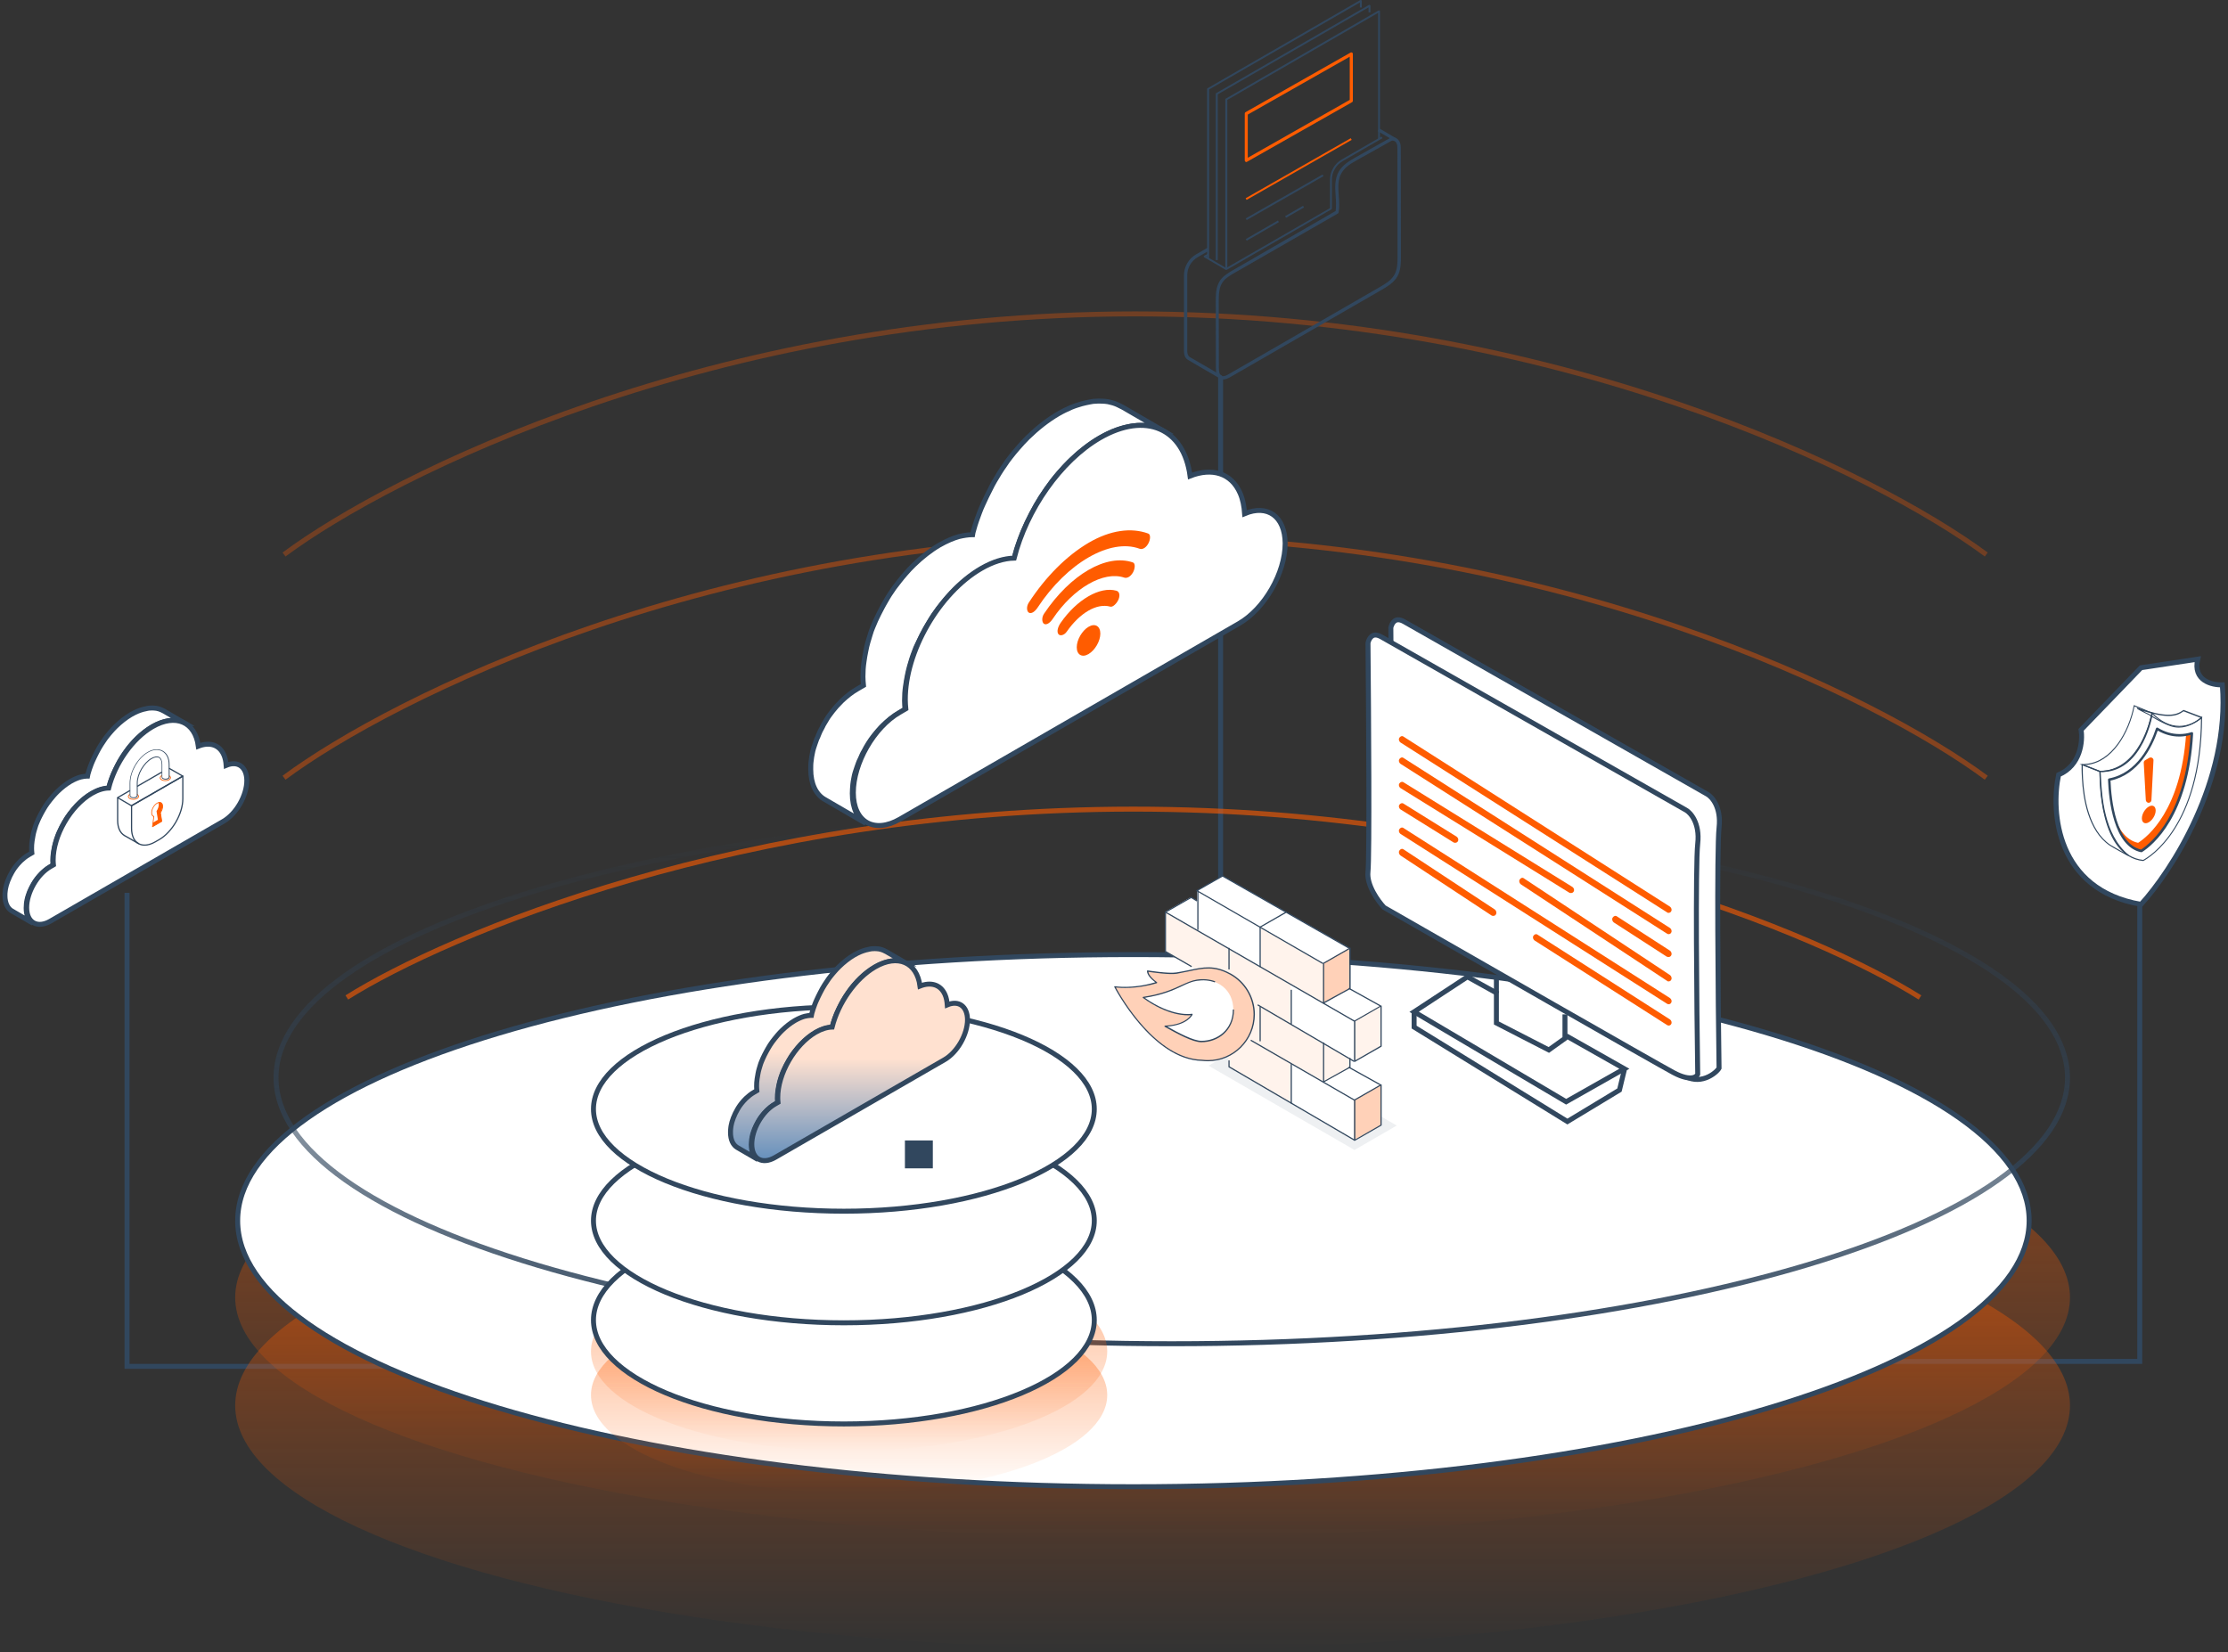 <svg width="449" height="333" viewBox="0 0 449 333" fill="none" xmlns="http://www.w3.org/2000/svg">
<rect x="0" y="0" width="449" height="333" fill="#333333" stroke="none"/>
<path d="M375.329 274.404H431.215V179.959" stroke="#31475E"/>
<path d="M190.098 246.74H245.983V75.92" stroke="#31475E"/>
<path d="M81.49 275.404H25.605V179.959" stroke="#31475E"/>
<path d="M69.892 201.048C90.005 188.395 149.868 163.088 228.41 163.088C306.952 163.088 366.814 188.395 386.928 201.048" stroke="#FF5C00" stroke-opacity="0.6"/>
<path d="M57.237 156.76C79.001 140.592 143.775 108.256 228.76 108.256C313.746 108.256 378.52 140.592 400.284 156.76" stroke="#FF5C00" stroke-opacity="0.4"/>
<path d="M57.237 111.771C79.001 95.603 143.775 63.267 228.76 63.267C313.746 63.267 378.52 95.603 400.284 111.771" stroke="#FF5C00" stroke-opacity="0.3"/>
<path d="M33.084 143.355C33.058 143.355 33.058 143.328 33.031 143.328C32.871 143.248 32.711 143.168 32.551 143.088C32.391 143.008 32.23 142.954 32.07 142.901C31.91 142.847 31.723 142.821 31.536 142.767C31.349 142.741 31.163 142.714 30.976 142.714C30.762 142.714 30.575 142.687 30.362 142.714C30.122 142.714 29.908 142.741 29.668 142.794C29.401 142.847 29.134 142.901 28.84 142.981C28.493 143.088 28.12 143.194 27.746 143.355C27.319 143.541 26.865 143.755 26.411 144.022C25.317 144.663 24.276 145.49 23.288 146.451C22.941 146.798 22.594 147.172 22.274 147.545C22.007 147.839 21.767 148.159 21.527 148.453C21.313 148.72 21.099 149.013 20.913 149.307C20.726 149.574 20.539 149.841 20.379 150.108C20.219 150.375 20.058 150.642 19.898 150.909C19.738 151.176 19.605 151.442 19.471 151.709C19.338 151.976 19.204 152.243 19.071 152.51C18.937 152.777 18.831 153.044 18.697 153.311C18.564 153.578 18.457 153.872 18.35 154.138C18.243 154.432 18.137 154.726 18.03 155.019C17.923 155.34 17.816 155.66 17.736 155.98C17.683 156.14 17.656 156.274 17.63 156.434C17.603 156.434 17.576 156.434 17.523 156.434C17.336 156.434 17.149 156.461 16.936 156.487C16.722 156.514 16.482 156.567 16.241 156.621C15.948 156.701 15.654 156.808 15.334 156.941C14.96 157.101 14.586 157.288 14.213 157.502C13.305 158.036 12.424 158.73 11.597 159.53C11.303 159.824 11.01 160.118 10.743 160.438C10.529 160.678 10.316 160.945 10.102 161.212C9.915 161.452 9.755 161.666 9.568 161.906C9.408 162.12 9.275 162.36 9.115 162.573C8.981 162.787 8.848 163 8.714 163.241C8.581 163.454 8.474 163.668 8.34 163.908C8.234 164.121 8.1 164.362 7.993 164.575C7.887 164.789 7.78 165.029 7.673 165.243C7.566 165.483 7.486 165.696 7.38 165.937C7.273 166.177 7.193 166.417 7.113 166.684C7.033 166.951 6.952 167.218 6.872 167.485C6.792 167.778 6.712 168.072 6.659 168.392C6.579 168.766 6.525 169.113 6.472 169.487C6.392 169.994 6.365 170.528 6.365 171.008C6.365 171.328 6.392 171.622 6.419 171.916L5.778 172.289C5.217 172.61 4.684 173.037 4.176 173.517C3.99 173.704 3.829 173.891 3.643 174.078C3.509 174.238 3.376 174.398 3.242 174.558C3.135 174.692 3.029 174.852 2.922 174.985C2.815 175.119 2.735 175.252 2.655 175.386C2.575 175.519 2.495 175.653 2.415 175.786C2.335 175.92 2.255 176.053 2.201 176.186C2.121 176.32 2.068 176.453 1.988 176.587C1.934 176.72 1.854 176.854 1.801 177.014C1.747 177.147 1.694 177.308 1.614 177.441C1.561 177.601 1.507 177.735 1.454 177.895C1.4 178.055 1.347 178.215 1.294 178.375C1.24 178.562 1.187 178.749 1.16 178.936C1.107 179.149 1.08 179.39 1.053 179.603C1 179.923 1 180.244 1 180.537C1 182.032 1.534 183.1 2.388 183.607L6.659 186.089C5.805 185.582 5.271 184.541 5.271 183.02C5.271 182.726 5.298 182.406 5.324 182.086C5.351 181.872 5.378 181.658 5.431 181.418C5.458 181.231 5.511 181.045 5.564 180.858C5.618 180.698 5.671 180.537 5.725 180.377C5.778 180.217 5.831 180.084 5.885 179.923C5.938 179.79 5.992 179.63 6.072 179.496C6.125 179.363 6.205 179.229 6.258 179.069C6.312 178.936 6.392 178.802 6.472 178.669C6.552 178.535 6.605 178.402 6.686 178.269C6.766 178.135 6.846 178.002 6.926 177.868C7.006 177.735 7.113 177.601 7.193 177.468C7.299 177.334 7.406 177.174 7.513 177.041C7.646 176.88 7.78 176.72 7.913 176.56C8.074 176.373 8.26 176.186 8.447 176C8.954 175.519 9.488 175.092 10.049 174.772L10.689 174.398C10.663 174.104 10.636 173.811 10.636 173.491C10.636 172.983 10.663 172.476 10.743 171.969C10.796 171.622 10.85 171.248 10.93 170.875C10.983 170.581 11.063 170.287 11.143 169.967C11.223 169.7 11.303 169.433 11.383 169.166C11.463 168.926 11.544 168.686 11.65 168.419C11.73 168.179 11.837 167.938 11.944 167.725C12.051 167.485 12.158 167.271 12.264 167.058C12.371 166.844 12.478 166.604 12.611 166.39C12.718 166.177 12.851 165.937 12.985 165.723C13.118 165.509 13.252 165.269 13.385 165.056C13.519 164.815 13.679 164.602 13.839 164.388C13.999 164.148 14.186 163.908 14.373 163.694C14.586 163.427 14.8 163.161 15.014 162.92C15.28 162.6 15.574 162.306 15.868 162.013C16.695 161.212 17.576 160.518 18.484 159.984C18.857 159.771 19.231 159.584 19.605 159.424C19.925 159.29 20.219 159.183 20.512 159.103C20.753 159.05 20.966 158.996 21.206 158.97C21.393 158.943 21.607 158.916 21.794 158.916C21.82 158.916 21.847 158.916 21.9 158.916C21.927 158.756 21.98 158.623 22.007 158.463C22.087 158.142 22.194 157.822 22.301 157.502C22.407 157.208 22.514 156.914 22.621 156.621C22.728 156.354 22.834 156.06 22.968 155.793C23.075 155.526 23.208 155.26 23.342 154.993C23.475 154.726 23.609 154.459 23.742 154.192C23.875 153.925 24.036 153.658 24.169 153.391C24.329 153.124 24.489 152.857 24.65 152.59C24.837 152.323 24.997 152.056 25.183 151.789C25.397 151.496 25.584 151.229 25.797 150.935C26.038 150.615 26.278 150.321 26.545 150.028C26.865 149.654 27.212 149.28 27.559 148.933C28.547 147.972 29.588 147.145 30.682 146.504C31.136 146.237 31.563 146.024 32.017 145.837C32.391 145.677 32.737 145.57 33.111 145.463C33.405 145.383 33.672 145.33 33.939 145.277C34.179 145.25 34.419 145.223 34.633 145.196C34.846 145.196 35.06 145.196 35.247 145.196C35.433 145.196 35.62 145.223 35.807 145.25C35.994 145.276 36.154 145.33 36.341 145.383C36.501 145.437 36.661 145.49 36.821 145.57C36.982 145.65 37.142 145.704 37.302 145.81C37.329 145.81 37.329 145.837 37.355 145.837L33.084 143.355Z" fill="white" stroke="#31475E" stroke-miterlimit="10"/>
<path d="M30.708 146.477C35.433 143.754 39.33 145.516 39.971 150.401C42.213 149.52 44.215 150.081 45.122 152.189C45.389 152.803 45.523 153.524 45.576 154.271C47.925 153.284 49.713 154.538 49.74 157.314C49.74 160.357 47.631 164.041 44.989 165.562L10.155 185.662C7.512 187.183 5.377 185.955 5.377 182.939C5.377 179.923 7.486 176.213 10.128 174.691L10.769 174.317C10.742 174.024 10.716 173.73 10.716 173.41C10.689 168.445 14.185 162.413 18.51 159.903C19.711 159.209 20.859 158.862 21.9 158.836C23.154 153.898 26.624 148.853 30.708 146.477Z" fill="white" stroke="#31475E" stroke-miterlimit="10"/>
<path d="M31.911 161.773C31.961 161.892 31.991 162.041 31.991 162.21C31.991 162.626 31.812 163.102 31.544 163.488L31.822 165.233L30.831 165.808L30.722 166.631L32.605 165.541L32.338 163.845C32.338 163.845 32.823 162.775 32.774 162.408C32.655 161.456 31.911 161.773 31.911 161.773Z" fill="#FF5C00"/>
<path d="M27.917 170.182C27.917 170.182 25.905 169.032 25.042 168.536C24.101 168.001 23.585 166.871 23.585 165.354V160.754H23.833V165.354C23.833 166.771 24.309 167.822 25.171 168.318C26.034 168.814 28.046 169.964 28.046 169.964L27.917 170.182Z" fill="#31475E"/>
<path d="M29.136 170.467C28.66 170.467 28.224 170.358 27.837 170.13C26.905 169.595 26.39 168.464 26.39 166.958V162.397C26.39 162.358 26.41 162.308 26.449 162.288L36.779 156.33C36.819 156.31 36.868 156.31 36.908 156.33C36.947 156.35 36.967 156.39 36.967 156.439V161C36.967 164.063 34.806 167.8 32.139 169.337L31.337 169.793C30.563 170.239 29.82 170.467 29.136 170.467ZM26.637 162.477V166.967C26.637 168.375 27.103 169.426 27.966 169.922C28.828 170.417 29.978 170.298 31.218 169.585L32.02 169.129C34.608 167.632 36.719 163.993 36.719 161.009V156.667L26.637 162.477Z" fill="#31475E"/>
<path d="M32.562 155.518L27.581 158.39L27.705 158.604L32.686 155.732L32.562 155.518Z" fill="#31475E"/>
<path d="M26.49 162.527C26.47 162.527 26.45 162.517 26.43 162.507L23.644 160.881C23.605 160.862 23.585 160.822 23.585 160.772C23.585 160.733 23.605 160.683 23.644 160.663L26.133 159.226L26.252 159.444L23.942 160.772L26.49 162.259L36.591 156.44L34.024 154.973L34.143 154.755L36.899 156.331C36.938 156.351 36.958 156.391 36.958 156.44C36.958 156.48 36.938 156.529 36.899 156.549L26.549 162.517C26.539 162.517 26.519 162.527 26.49 162.527Z" fill="#31475E"/>
<path d="M30.723 166.701C30.713 166.701 30.694 166.701 30.684 166.691C30.664 166.672 30.644 166.652 30.654 166.622L30.922 164.62C30.644 164.51 30.485 164.213 30.485 163.807C30.485 163.083 31.001 162.191 31.635 161.824C31.953 161.636 32.26 161.606 32.498 161.745C32.726 161.883 32.855 162.151 32.855 162.528C32.855 162.944 32.696 163.41 32.409 163.826L32.686 165.541C32.686 165.571 32.676 165.601 32.647 165.621L30.763 166.711C30.753 166.691 30.743 166.701 30.723 166.701ZM32.161 161.804C32.022 161.804 31.863 161.854 31.705 161.943C31.11 162.28 30.634 163.113 30.634 163.797C30.634 164.164 30.773 164.421 31.031 164.491C31.07 164.501 31.09 164.54 31.08 164.57L30.822 166.483L32.528 165.502L32.26 163.807C32.26 163.787 32.26 163.767 32.27 163.757C32.537 163.37 32.706 162.905 32.706 162.518C32.706 162.201 32.607 161.973 32.419 161.864C32.339 161.824 32.26 161.804 32.161 161.804Z" fill="#FF5C00"/>
<path d="M33.301 157.424C33.023 157.424 32.746 157.364 32.538 157.245C32.33 157.126 32.201 156.948 32.211 156.76C32.211 156.561 32.349 156.373 32.597 156.244L32.666 156.373C32.468 156.482 32.359 156.621 32.359 156.76C32.359 156.889 32.448 157.017 32.617 157.117C32.994 157.335 33.618 157.335 33.995 157.117C34.183 157.007 34.282 156.879 34.282 156.75C34.282 156.631 34.203 156.522 34.044 156.432L34.124 156.304C34.332 156.423 34.441 156.581 34.441 156.75C34.441 156.938 34.312 157.107 34.074 157.245C33.856 157.364 33.579 157.424 33.301 157.424Z" fill="#FF5C00"/>
<path d="M26.887 161.192C26.609 161.192 26.331 161.132 26.123 161.014C25.905 160.885 25.786 160.716 25.786 160.528C25.786 160.339 25.905 160.171 26.123 160.042L26.203 160.171C26.034 160.27 25.935 160.399 25.935 160.528C25.935 160.657 26.024 160.786 26.203 160.885C26.579 161.103 27.204 161.103 27.581 160.885C27.749 160.786 27.848 160.657 27.848 160.528C27.848 160.399 27.759 160.27 27.581 160.171L27.66 160.042C27.878 160.171 27.997 160.339 27.997 160.528C27.997 160.716 27.878 160.885 27.66 161.014C27.442 161.123 27.164 161.192 26.887 161.192Z" fill="#FF5C00"/>
<path d="M26.926 160.874C26.817 160.874 26.708 160.865 26.609 160.835C26.232 160.726 26.113 160.508 26.133 160.349H26.143C26.133 160.28 26.133 160.171 26.133 159.962V157.831C26.133 155.501 27.719 152.755 29.751 151.576C30.872 150.931 31.962 150.852 32.834 151.348C33.697 151.843 34.173 152.825 34.173 154.114L34.183 156.641C34.173 156.84 34.004 157.008 33.717 157.088C33.499 157.147 33.261 157.147 33.043 157.088C32.755 157.008 32.577 156.84 32.577 156.641H32.587C32.577 156.582 32.577 156.463 32.577 156.245V154.114C32.577 153.439 32.378 152.934 32.041 152.745C31.694 152.547 31.159 152.626 30.564 152.973C29.038 153.856 27.749 156.076 27.749 157.831V160.359C27.769 160.518 27.65 160.736 27.273 160.845C27.134 160.855 27.025 160.874 26.926 160.874ZM26.272 160.339V160.349C26.262 160.488 26.401 160.617 26.648 160.676C26.827 160.726 27.025 160.726 27.204 160.676C27.442 160.607 27.59 160.478 27.57 160.349V157.811C27.57 156.017 28.899 153.727 30.465 152.825C31.11 152.458 31.704 152.369 32.091 152.597C32.478 152.825 32.706 153.37 32.706 154.094C32.706 154.936 32.706 156.542 32.706 156.612C32.706 156.741 32.844 156.86 33.062 156.919C33.251 156.978 33.459 156.978 33.647 156.919C33.865 156.86 34.004 156.741 34.004 156.612L33.994 154.094C33.994 152.864 33.548 151.933 32.735 151.457C31.913 150.981 30.872 151.06 29.801 151.685C27.818 152.835 26.262 155.521 26.262 157.811H26.183H26.262C26.272 158.664 26.272 160.27 26.272 160.339Z" fill="#31475E"/>
<path d="M419.392 147.104L431.47 134.587L442.901 132.86C441.865 137.177 445.776 138.112 447.861 138.04C449.414 157.377 437.581 175.591 431.47 182.281C414.388 179.346 413.281 163.65 414.863 156.168C419.349 154.269 419.752 149.334 419.392 147.104Z" fill="white" stroke="#31475E"/>
<path d="M439.096 146.659C438.527 146.659 437.927 146.564 437.326 146.343C435.431 145.679 433.061 144.131 433.03 144.1C432.967 144.068 432.714 143.942 432.43 143.815C431.324 143.247 430.882 143.026 430.724 142.899C430.629 142.836 430.629 142.804 430.66 142.741L430.692 142.646L430.787 142.678C436.442 144.605 438.432 144.289 439.98 143.12L440.043 143.089L443.866 144.542L443.708 144.7C442.76 145.521 441.086 146.659 439.096 146.659ZM433.125 143.942C433.156 143.942 435.494 145.49 437.39 146.153C439.949 147.069 442.255 145.648 443.424 144.668L440.043 143.373C438.559 144.479 436.663 144.795 431.861 143.31C432.082 143.436 432.335 143.563 432.524 143.657C432.84 143.784 433.03 143.879 433.125 143.942Z" fill="#31475E"/>
<path d="M428.886 172.502C428.759 172.502 428.443 172.313 427.085 171.555C426.232 171.081 425.316 170.544 425.189 170.449C420.735 167.479 419.755 160.687 419.566 156.896C419.534 156.201 419.471 155.316 419.503 154.21V153.989L419.661 154.021L423.325 155.443V155.6C423.578 160.592 423.989 168.111 428.949 172.313L429.012 172.376L428.949 172.471C428.949 172.471 428.917 172.502 428.886 172.502ZM419.724 154.274C419.724 155.348 419.755 156.201 419.787 156.896C419.977 160.655 420.956 167.384 425.316 170.291C425.505 170.417 427.18 171.365 428.159 171.934C423.705 167.606 423.325 160.434 423.073 155.632V155.6L419.724 154.274Z" fill="#31475E"/>
<path d="M423.207 155.6L419.068 154.021H419.637C419.89 154.021 420.143 153.989 420.427 153.957C425.513 153.547 428.957 147.607 429.999 142.237L430.031 142.11L433.854 143.69V143.785C433.79 144.259 431.895 155.095 424.092 155.6C423.997 155.6 423.902 155.6 423.807 155.632C423.554 155.569 423.396 155.6 423.207 155.6ZM420.143 154.179L423.239 155.379C423.396 155.379 423.554 155.348 423.712 155.348C423.807 155.348 423.902 155.348 423.997 155.316C431.389 154.874 433.348 144.859 433.569 143.785L430.157 142.395C429.083 147.829 425.576 153.768 420.427 154.179C420.332 154.179 420.237 154.179 420.143 154.179Z" fill="#31475E"/>
<path d="M431.933 173.545H431.902C423.056 172.66 423.087 157.243 423.119 155.506V155.411H423.214C431.143 155.253 433.355 144.922 433.576 143.722L433.608 143.532L433.766 143.69C435.503 145.428 437.304 146.312 439.199 146.312H439.231C441.758 146.281 443.401 144.764 443.591 144.606L443.78 144.417V144.67C443.622 166.721 433.165 172.881 431.933 173.545ZM423.34 155.6C423.309 157.749 423.435 172.408 431.902 173.324C433.197 172.629 443.37 166.468 443.559 144.891C443.022 145.333 441.443 146.47 439.231 146.502H439.199C437.304 146.502 435.472 145.649 433.766 143.975C433.386 145.775 431.017 155.348 423.34 155.6Z" fill="#31475E"/>
<path d="M430.883 169.879C432.873 168.615 439.476 163.276 440.55 148.08C440.961 148.017 441.34 147.922 441.687 147.796C440.771 164.382 433.631 170.163 431.483 171.522C428.513 170.89 426.902 167.794 426.018 164.508C426.965 167.13 428.45 169.373 430.883 169.879Z" fill="#FF5C00"/>
<path d="M431.547 171.775C431.515 171.775 431.515 171.775 431.483 171.775C425.923 170.606 424.975 161.16 424.817 157.148C424.817 157.022 424.912 156.927 425.039 156.895C430.694 155.821 433.411 150.135 434.485 146.817C434.516 146.754 434.579 146.691 434.643 146.659C434.706 146.628 434.801 146.628 434.864 146.691C436.254 147.544 437.707 147.955 439.192 147.955H439.255C440.076 147.955 440.866 147.828 441.656 147.576C441.751 147.544 441.814 147.576 441.877 147.607C441.94 147.67 441.972 147.734 441.972 147.828C441.056 164.509 433.853 170.354 431.673 171.744C431.641 171.744 431.578 171.775 431.547 171.775ZM425.323 157.338C425.481 161.318 426.429 170.069 431.483 171.238C433.695 169.785 440.456 164.067 441.435 148.144C440.708 148.334 439.982 148.46 439.223 148.46H439.16C437.675 148.46 436.222 148.049 434.832 147.26C433.663 150.672 430.915 156.137 425.323 157.338Z" fill="#31475E"/>
<path d="M433.286 161.728C433.444 161.633 433.57 161.475 433.57 161.254L433.981 153.261C434.013 152.819 433.539 152.534 433.128 152.755L432.307 153.229C432.117 153.324 432.022 153.545 432.022 153.735L432.433 161.222C432.465 161.696 432.939 161.949 433.286 161.728Z" fill="#FF5C00"/>
<path d="M434.424 163.371C434.424 164.256 433.792 165.298 433.034 165.741C432.275 166.183 431.644 165.835 431.644 164.951C431.644 164.066 432.275 163.024 433.034 162.581C433.792 162.139 434.424 162.487 434.424 163.371Z" fill="#FF5C00"/>
<path d="M245.915 76.33C244.827 75.697 239.412 72.56 239.362 72.509C238.982 72.281 238.754 71.876 238.653 71.37C238.628 71.193 238.603 71.016 238.603 70.814V55.481C238.603 53.76 239.539 52.141 241.032 51.281L243.309 49.965L243.638 50.522L241.36 51.837C240.07 52.596 239.26 53.988 239.26 55.481V70.814C239.26 70.966 239.286 71.117 239.311 71.244C239.387 71.573 239.539 71.826 239.741 71.952C239.842 72.003 244.068 74.457 246.294 75.748L245.915 76.33Z" fill="#31475E"/>
<path d="M277.967 25.885L277.647 26.431L281.119 28.463L281.439 27.918L277.967 25.885Z" fill="#31475E"/>
<path d="M243.639 52.091H243.26V17.933C243.26 17.857 243.285 17.806 243.361 17.781L274.128 0.019C274.179 -0.006 274.255 -0.006 274.331 0.019C274.381 0.044 274.432 0.12 274.432 0.171V1.512H274.052V0.5L243.665 18.034V52.091H243.639Z" fill="#31475E"/>
<path d="M245.383 52.419H245.004V18.919C245.004 18.843 245.029 18.793 245.105 18.767L275.872 1.005C275.923 0.98 275.999 0.98 276.075 1.005C276.125 1.031 276.176 1.107 276.176 1.157V2.498H275.797V1.486L245.409 19.02V52.419H245.383Z" fill="#31475E"/>
<path d="M247.309 54.241H246.93V20.032C246.93 19.957 246.955 19.906 247.031 19.881L277.798 2.119C277.849 2.093 277.925 2.093 278.001 2.119C278.051 2.144 278.102 2.22 278.102 2.27V28.053H277.722V2.599L247.335 20.134V54.241H247.309Z" fill="#31475E"/>
<path d="M251.155 32.659C251.105 32.659 251.054 32.634 251.003 32.608C250.902 32.558 250.852 32.457 250.852 32.33V22.892C250.852 22.766 250.902 22.665 251.003 22.614L272.181 10.596C272.282 10.545 272.409 10.545 272.485 10.596C272.586 10.646 272.637 10.747 272.637 10.874V20.312C272.637 20.438 272.586 20.539 272.485 20.59L251.307 32.608C251.256 32.659 251.206 32.659 251.155 32.659ZM251.459 23.095V31.799L272.004 20.134V11.431L251.459 23.095Z" fill="#FF5C00"/>
<path d="M257.539 44.444L251.053 48.19L251.243 48.518L257.728 44.773L257.539 44.444Z" fill="#31475E"/>
<path d="M266.534 35.175L251.045 44.023L251.233 44.352L266.722 35.504L266.534 35.175Z" fill="#31475E"/>
<path d="M272.21 27.86L251.031 39.958L251.219 40.288L272.398 28.189L272.21 27.86Z" fill="#FF5C00"/>
<path d="M262.6 41.48L258.984 43.567L259.174 43.896L262.79 41.808L262.6 41.48Z" fill="#31475E"/>
<path d="M246.547 76.482C246.37 76.482 246.168 76.456 245.991 76.355C245.13 75.975 245.029 74.913 245.029 74.154L245.004 60.845C245.004 59.504 245.004 57.834 245.889 56.518C246.547 55.582 247.559 55 248.445 54.469L269.167 42.526C269.294 41.565 269.243 40.527 269.167 39.515C269.041 37.82 268.94 36.049 269.825 34.531C270.635 33.164 272.102 32.329 273.317 31.646L279.845 27.977C280.199 27.775 280.503 27.648 280.983 27.724C281.414 27.8 281.793 28.104 282.021 28.509C282.299 29.015 282.299 29.622 282.299 30.103L282.325 51.685C282.325 52.925 282.325 54.443 281.616 55.709C280.882 56.999 279.491 57.809 278.403 58.441L247.99 75.975C247.484 76.254 247.003 76.482 246.547 76.482ZM280.68 28.332C280.503 28.332 280.376 28.382 280.149 28.534L279.921 28.661L273.595 32.203C272.406 32.861 271.065 33.62 270.357 34.86C269.572 36.201 269.673 37.795 269.8 39.49C269.876 40.578 269.952 41.717 269.775 42.804C269.749 42.906 269.699 42.982 269.623 43.032L248.749 55.025C247.914 55.506 246.952 56.063 246.396 56.872C245.662 57.935 245.611 59.301 245.611 60.845L245.636 74.154C245.636 75.09 245.814 75.596 246.218 75.773C246.598 75.95 247.104 75.697 247.61 75.419L278.023 57.885C279.111 57.252 280.351 56.544 281.009 55.38C281.641 54.266 281.641 52.9 281.641 51.685L281.616 30.103C281.616 29.673 281.616 29.192 281.414 28.812C281.287 28.585 281.059 28.382 280.832 28.357C280.781 28.357 280.73 28.332 280.68 28.332Z" fill="#31475E"/>
<path d="M247.106 54.419C247.081 54.419 247.03 54.419 247.005 54.393L242.678 51.863C242.628 51.838 242.577 51.762 242.577 51.686C242.577 51.61 242.628 51.559 242.678 51.534L243.362 51.18L243.539 51.509L243.159 51.711L247.106 54.014L268.031 41.945V36.226C268.031 34.556 268.942 32.988 270.384 32.153L278.405 27.523L278.607 27.851L270.587 32.482C269.246 33.241 268.411 34.683 268.411 36.226V42.046C268.411 42.122 268.385 42.172 268.309 42.198L247.207 54.393C247.182 54.419 247.132 54.419 247.106 54.419Z" fill="#31475E"/>
<path d="M226.321 82.121C226.269 82.121 226.269 82.068 226.216 82.068C225.902 81.911 225.588 81.754 225.274 81.597C224.96 81.44 224.645 81.335 224.331 81.231C224.017 81.126 223.651 81.073 223.284 80.969C222.918 80.916 222.551 80.864 222.185 80.864C221.766 80.864 221.399 80.812 220.98 80.864C220.509 80.864 220.09 80.916 219.619 81.021C219.095 81.126 218.572 81.231 217.996 81.388C217.315 81.597 216.582 81.807 215.849 82.121C215.011 82.487 214.121 82.906 213.231 83.43C211.084 84.686 209.042 86.309 207.105 88.194C206.424 88.875 205.744 89.608 205.115 90.341C204.592 90.917 204.12 91.545 203.649 92.121C203.23 92.645 202.812 93.221 202.445 93.797C202.078 94.32 201.712 94.844 201.398 95.368C201.084 95.891 200.769 96.415 200.455 96.939C200.141 97.462 199.879 97.986 199.618 98.509C199.356 99.033 199.094 99.556 198.832 100.08C198.57 100.604 198.361 101.127 198.099 101.651C197.837 102.174 197.628 102.75 197.418 103.274C197.209 103.85 197 104.426 196.79 105.002C196.581 105.63 196.371 106.258 196.214 106.887C196.11 107.201 196.057 107.463 196.005 107.777C195.952 107.777 195.9 107.777 195.795 107.777C195.429 107.777 195.062 107.829 194.643 107.882C194.225 107.934 193.753 108.039 193.282 108.143C192.706 108.301 192.13 108.51 191.502 108.772C190.769 109.086 190.036 109.452 189.303 109.871C187.523 110.919 185.795 112.28 184.172 113.851C183.596 114.427 183.02 115.003 182.496 115.631C182.077 116.102 181.658 116.626 181.239 117.149C180.873 117.621 180.559 118.039 180.192 118.511C179.878 118.93 179.616 119.401 179.302 119.82C179.04 120.239 178.778 120.657 178.517 121.129C178.255 121.547 178.045 121.966 177.784 122.438C177.574 122.856 177.312 123.328 177.103 123.747C176.894 124.165 176.684 124.637 176.475 125.056C176.265 125.527 176.108 125.946 175.899 126.417C175.689 126.888 175.532 127.359 175.375 127.883C175.218 128.407 175.061 128.93 174.904 129.454C174.747 130.03 174.59 130.606 174.485 131.234C174.328 131.967 174.223 132.648 174.118 133.381C173.961 134.376 173.909 135.423 173.909 136.365C173.909 136.994 173.961 137.57 174.014 138.145L172.757 138.879C171.658 139.507 170.61 140.345 169.616 141.287C169.249 141.654 168.935 142.02 168.568 142.387C168.307 142.701 168.045 143.015 167.783 143.329C167.574 143.591 167.364 143.905 167.155 144.167C166.945 144.429 166.788 144.69 166.631 144.952C166.474 145.214 166.317 145.476 166.16 145.738C166.003 145.999 165.846 146.261 165.741 146.523C165.584 146.785 165.479 147.047 165.322 147.308C165.217 147.57 165.06 147.832 164.956 148.146C164.851 148.408 164.746 148.722 164.589 148.984C164.484 149.298 164.38 149.56 164.275 149.874C164.17 150.188 164.065 150.502 163.961 150.817C163.856 151.183 163.751 151.55 163.699 151.916C163.594 152.335 163.542 152.806 163.489 153.225C163.385 153.853 163.385 154.482 163.385 155.058C163.385 157.99 164.432 160.084 166.107 161.079L174.485 165.948C172.809 164.954 171.762 162.912 171.762 159.927C171.762 159.351 171.815 158.723 171.867 158.094C171.919 157.676 171.972 157.257 172.076 156.785C172.129 156.419 172.234 156.052 172.338 155.686C172.443 155.372 172.548 155.058 172.652 154.743C172.757 154.429 172.862 154.168 172.967 153.853C173.071 153.592 173.176 153.277 173.333 153.016C173.438 152.754 173.595 152.492 173.7 152.178C173.804 151.916 173.961 151.654 174.118 151.392C174.276 151.131 174.38 150.869 174.537 150.607C174.694 150.345 174.852 150.083 175.009 149.822C175.166 149.56 175.375 149.298 175.532 149.036C175.742 148.774 175.951 148.46 176.16 148.199C176.422 147.884 176.684 147.57 176.946 147.256C177.26 146.89 177.627 146.523 177.993 146.156C178.988 145.214 180.035 144.376 181.135 143.748L182.391 143.015C182.339 142.439 182.287 141.863 182.287 141.235C182.287 140.24 182.339 139.245 182.496 138.25C182.601 137.57 182.705 136.836 182.863 136.103C182.967 135.527 183.124 134.952 183.281 134.323C183.438 133.8 183.596 133.276 183.753 132.752C183.91 132.281 184.067 131.81 184.276 131.286C184.433 130.815 184.643 130.344 184.852 129.925C185.062 129.454 185.271 129.035 185.481 128.616C185.69 128.197 185.899 127.726 186.161 127.307C186.371 126.888 186.632 126.417 186.894 125.998C187.156 125.579 187.418 125.108 187.68 124.689C187.941 124.218 188.256 123.799 188.57 123.38C188.884 122.909 189.25 122.438 189.617 122.019C190.036 121.495 190.455 120.972 190.874 120.5C191.397 119.872 191.973 119.296 192.549 118.72C194.172 117.149 195.9 115.788 197.68 114.741C198.413 114.322 199.146 113.955 199.879 113.641C200.508 113.379 201.084 113.17 201.66 113.013C202.131 112.908 202.55 112.803 203.021 112.751C203.387 112.699 203.806 112.646 204.173 112.646C204.225 112.646 204.278 112.646 204.382 112.646C204.435 112.332 204.539 112.07 204.592 111.756C204.749 111.128 204.958 110.5 205.168 109.871C205.377 109.295 205.587 108.719 205.796 108.143C206.005 107.62 206.215 107.044 206.477 106.52C206.686 105.997 206.948 105.473 207.21 104.949C207.472 104.426 207.733 103.902 207.995 103.379C208.257 102.855 208.571 102.332 208.833 101.808C209.147 101.284 209.461 100.761 209.775 100.237C210.142 99.713 210.456 99.19 210.823 98.666C211.241 98.09 211.608 97.567 212.027 96.991C212.498 96.363 212.969 95.787 213.493 95.211C214.121 94.478 214.802 93.745 215.483 93.064C217.42 91.179 219.462 89.556 221.609 88.299C222.499 87.776 223.336 87.357 224.227 86.99C224.96 86.676 225.64 86.467 226.373 86.257C226.949 86.1 227.473 85.995 227.996 85.891C228.468 85.838 228.939 85.786 229.358 85.734C229.777 85.734 230.196 85.734 230.562 85.734C230.929 85.734 231.295 85.786 231.662 85.838C232.028 85.891 232.342 85.995 232.709 86.1C233.023 86.205 233.337 86.309 233.651 86.467C233.965 86.624 234.28 86.728 234.594 86.938C234.646 86.938 234.646 86.99 234.699 86.99L226.321 82.121Z" fill="white" stroke="#31475E" stroke-miterlimit="10"/>
<path d="M221.661 88.249C230.929 82.908 238.573 86.364 239.83 95.945C244.228 94.218 248.155 95.317 249.935 99.454C250.459 100.658 250.72 102.072 250.825 103.538C255.433 101.6 258.941 104.061 258.993 109.507C258.993 115.476 254.857 122.701 249.673 125.686L181.344 165.113C176.16 168.097 171.972 165.688 171.972 159.772C171.972 153.855 176.108 146.577 181.292 143.593L182.548 142.86C182.496 142.284 182.444 141.708 182.444 141.079C182.391 131.341 189.25 119.507 197.733 114.586C200.089 113.224 202.34 112.543 204.382 112.491C206.843 102.805 213.65 92.909 221.661 88.249Z" fill="white" stroke="#31475E" stroke-miterlimit="10"/>
<path d="M216.995 130.465C216.995 131.979 218.064 132.603 219.371 131.831C220.677 131.059 221.746 129.218 221.746 127.704C221.746 126.189 220.677 125.566 219.371 126.338C218.064 127.11 216.995 128.951 216.995 130.465Z" fill="#FF5C00"/>
<path d="M210.402 123.697C215.717 115.769 222.991 111.552 228.306 113.364C228.841 113.542 228.752 114.64 228.306 115.413C227.772 116.303 227.089 116.6 226.555 116.422C222.398 115.026 216.311 118.53 212.154 124.736C211.619 125.538 210.906 126.043 210.402 125.746C209.986 125.478 209.867 124.499 210.402 123.697Z" fill="#FF5C00"/>
<path d="M207.345 121.437C210.759 116.212 214.946 112.025 219.37 109.412C223.765 106.829 228.011 106.294 231.396 107.541C231.931 107.719 231.841 108.818 231.396 109.59C230.891 110.481 230.179 110.807 229.644 110.6C223.735 108.432 215.006 113.48 209.097 122.477C208.562 123.278 207.85 123.783 207.345 123.486C206.899 123.219 206.81 122.239 207.345 121.437Z" fill="#FF5C00"/>
<path d="M213.728 125.568C217.024 120.817 221.685 118.144 224.981 119.065C225.516 119.213 225.783 119.837 225.427 120.787C225.1 121.589 224.269 122.45 223.734 122.272C221.062 121.529 217.647 123.489 214.975 127.32C214.44 128.092 213.579 128.24 213.282 127.795C212.926 127.29 213.193 126.369 213.728 125.568Z" fill="#FF5C00"/>
<ellipse cx="232.276" cy="261.503" rx="184.879" ry="48.505" fill="url(#paint0_linear_395_14039)" fill-opacity="0.5"/>
<ellipse cx="232.276" cy="283.294" rx="184.879" ry="49.208" fill="url(#paint1_linear_395_14039)" fill-opacity="0.5"/>
<path d="M408.923 246.037C408.923 253.268 404.02 260.257 394.909 266.698C385.812 273.13 372.615 278.943 356.262 283.833C323.563 293.611 278.361 299.666 228.41 299.666C178.459 299.666 133.256 293.611 100.557 283.833C84.205 278.943 71.008 273.13 61.91 266.698C52.799 260.257 47.897 253.268 47.897 246.037C47.897 238.807 52.799 231.818 61.91 225.377C71.008 218.945 84.205 213.132 100.557 208.242C133.256 198.464 178.459 192.409 228.41 192.409C278.361 192.409 323.563 198.464 356.262 208.242C372.615 213.132 385.812 218.945 394.909 225.377C404.02 231.818 408.923 238.807 408.923 246.037Z" fill="white" stroke="#31475E"/>
<path d="M55.628 217.216C55.628 209.985 60.531 202.996 69.641 196.555C78.739 190.123 91.936 184.31 108.289 179.42C140.987 169.642 186.19 163.587 236.141 163.587C286.092 163.587 331.295 169.642 363.994 179.42C380.346 184.31 393.543 190.123 402.641 196.555C411.752 202.996 416.654 209.985 416.654 217.216C416.654 224.446 411.752 231.435 402.641 237.876C393.543 244.308 380.346 250.121 363.994 255.011C331.295 264.789 286.092 270.844 236.141 270.844C186.19 270.844 140.987 264.789 108.289 255.011C91.936 250.121 78.739 244.308 69.641 237.876C60.531 231.435 55.628 224.446 55.628 217.216Z" stroke="url(#paint2_linear_395_14039)"/>
<path opacity="0.08" d="M243.55 214.802L272.964 231.79L281.481 226.867L252.068 209.88L243.55 214.802Z" fill="#31475E"/>
<path fill-rule="evenodd" clip-rule="evenodd" d="M272.893 213.939L278.202 210.875V202.743L271.928 199.245V191.089L246.447 176.587L241.284 179.531V181.654L240.005 180.834L234.769 183.85V191.789L241.959 195.939L247.557 210.972V215.025L272.893 229.841L278.202 226.8V218.645L271.928 215.122V213.36L272.893 213.939Z" fill="#FFF3EC"/>
<path d="M247.919 196.325C247.895 196.301 247.895 196.301 247.919 196.325C247.871 196.301 247.847 196.277 247.823 196.277C243.817 194.105 241.356 195.481 237.133 196.156C235.469 196.422 231.294 195.746 231.294 195.746C231.294 195.746 231.149 196.663 233.104 198.062C228.302 199.583 224.683 198.931 224.683 198.931C224.683 198.931 232.163 213.578 242.273 213.771C242.659 213.819 243.045 213.843 243.455 213.843C248.595 213.843 252.769 209.669 252.769 204.529C252.745 200.958 250.791 197.894 247.919 196.325Z" fill="#FFD1B8"/>
<path d="M248.547 203.541C248.547 207.643 245.41 209.959 242.105 209.959C240.367 209.959 237.423 208.319 234.769 206.871C239.209 206.678 240.198 204.506 240.198 204.506C240.198 204.506 236.241 205.302 230.354 201.104C236.675 200.163 238.509 198.039 241.164 197.629C245.266 197.002 248.547 199.439 248.547 203.541Z" fill="white"/>
<path fill-rule="evenodd" clip-rule="evenodd" d="M271.953 215.17L266.766 218.138L272.895 221.757L278.179 218.645L271.953 215.17Z" fill="white"/>
<path fill-rule="evenodd" clip-rule="evenodd" d="M271.93 191.112L246.376 176.562L241.188 179.529L266.621 194.224L271.93 191.112Z" fill="white"/>
<path fill-rule="evenodd" clip-rule="evenodd" d="M271.953 199.195L266.766 202.163L272.895 205.783L278.179 202.67L271.953 199.195Z" fill="white"/>
<path fill-rule="evenodd" clip-rule="evenodd" d="M240.005 180.856L234.817 183.824L241.284 187.492L241.332 181.604L240.005 180.856Z" fill="white"/>
<path fill-rule="evenodd" clip-rule="evenodd" d="M260.105 198.445V206.505L272.894 214.009V205.781L260.105 198.445Z" fill="white"/>
<path fill-rule="evenodd" clip-rule="evenodd" d="M241.283 179.408V187.492L254.072 194.972V186.768L241.283 179.408Z" fill="white"/>
<path fill-rule="evenodd" clip-rule="evenodd" d="M260.105 214.3V222.383L272.894 229.863V221.635L260.105 214.3Z" fill="white"/>
<path fill-rule="evenodd" clip-rule="evenodd" d="M271.929 199.241L266.62 202.161V194.15L271.929 191.109V199.241Z" fill="#FFD1B8"/>
<path fill-rule="evenodd" clip-rule="evenodd" d="M278.202 226.847L272.894 229.766V221.755L278.202 218.715V226.847Z" fill="#FFD1B8"/>
<path d="M260.346 214.465H260.104V222.428H260.346V214.465Z" fill="#31475E"/>
<path d="M272.942 229.932L247.606 215.117C247.558 215.092 247.558 215.044 247.558 215.02V213.741H247.799V214.948L273.087 229.739L272.942 229.932Z" fill="#31475E"/>
<path d="M252.117 209.564L251.996 209.772L272.911 221.854L273.031 221.645L252.117 209.564Z" fill="#31475E"/>
<path d="M273.014 229.954C272.99 229.954 272.966 229.954 272.942 229.93C272.893 229.906 272.869 229.858 272.869 229.833V221.702C272.869 221.654 272.893 221.629 272.942 221.605L278.25 218.565C278.298 218.541 278.322 218.541 278.371 218.565C278.419 218.589 278.443 218.637 278.443 218.661V226.793C278.443 226.841 278.419 226.866 278.371 226.89L273.062 229.93C273.038 229.954 273.014 229.954 273.014 229.954ZM273.135 221.774V229.64L278.202 226.721V218.855L273.135 221.774Z" fill="#31475E"/>
<path d="M271.857 214.999L271.739 215.21L278.128 218.765L278.245 218.554L271.857 214.999Z" fill="#31475E"/>
<path d="M254.073 202.884H253.832V209.881H254.073V202.884Z" fill="#31475E"/>
<path d="M266.739 218.18C266.715 218.18 266.691 218.18 266.666 218.156C266.618 218.132 266.618 218.084 266.618 218.06V210.121H266.859V217.867L271.927 215.044V213.258H272.168V215.116C272.168 215.164 272.144 215.188 272.096 215.212L266.787 218.156C266.763 218.18 266.739 218.18 266.739 218.18Z" fill="#31475E"/>
<path d="M253.516 202.433L253.394 202.642L272.834 214.041L272.956 213.833L253.516 202.433Z" fill="#31475E"/>
<path d="M247.799 191.058H247.558V195.401H247.799V191.058Z" fill="#31475E"/>
<path d="M240.103 194.943L234.818 191.903C234.77 191.878 234.746 191.83 234.746 191.806V183.843C234.746 183.795 234.77 183.771 234.818 183.747L240.006 180.779C240.055 180.755 240.079 180.755 240.127 180.779L241.285 181.479L241.165 181.696L240.055 181.02L234.987 183.916V191.71L240.199 194.726L240.103 194.943Z" fill="#31475E"/>
<path d="M260.346 199.503H260.104V206.5H260.346V199.503Z" fill="#31475E"/>
<path d="M234.905 183.725L234.784 183.934L272.924 205.947L273.045 205.738L234.905 183.725Z" fill="#31475E"/>
<path d="M273.015 214.055C272.991 214.055 272.967 214.055 272.943 214.031C272.894 214.006 272.87 213.958 272.87 213.934V205.802C272.87 205.754 272.894 205.73 272.943 205.706L278.251 202.666C278.299 202.641 278.323 202.641 278.372 202.666C278.42 202.69 278.444 202.738 278.444 202.762V210.894C278.444 210.942 278.42 210.966 278.372 210.99L273.063 214.031C273.039 214.031 273.015 214.055 273.015 214.055ZM273.136 205.851V213.717L278.203 210.797V202.931L273.136 205.851Z" fill="#31475E"/>
<path d="M271.861 199.092L271.744 199.303L278.115 202.841L278.232 202.63L271.861 199.092Z" fill="#31475E"/>
<path d="M254.073 194.918H253.832V186.859C253.832 186.811 253.856 186.787 253.904 186.763L259.092 183.771L259.213 183.988L254.073 186.931V194.918Z" fill="#31475E"/>
<path d="M241.525 179.479H241.284V187.441H241.525V179.479Z" fill="#31475E"/>
<path d="M266.571 194.317L241.139 179.622C241.091 179.598 241.066 179.55 241.066 179.526C241.066 179.478 241.091 179.454 241.139 179.429L246.327 176.461C246.375 176.437 246.399 176.437 246.447 176.461L271.976 191.012L271.856 191.229L246.375 176.703L241.428 179.526L266.668 194.1L266.571 194.317Z" fill="#31475E"/>
<path d="M266.74 202.279C266.716 202.279 266.692 202.279 266.667 202.255C266.619 202.231 266.619 202.182 266.619 202.158V194.147C266.619 194.099 266.643 194.075 266.692 194.051L272 191.01C272.048 190.986 272.072 190.986 272.121 191.01C272.169 191.034 272.193 191.083 272.193 191.107V199.238C272.193 199.287 272.169 199.335 272.121 199.335L266.812 202.255C266.764 202.279 266.74 202.279 266.74 202.279ZM266.86 194.22V201.941L271.928 199.166V191.324L266.86 194.22Z" fill="#31475E"/>
<path d="M243.431 213.911C243.045 213.911 242.659 213.887 242.249 213.839C232.187 213.646 224.634 199.096 224.562 198.951C224.538 198.903 224.538 198.854 224.562 198.83C224.586 198.782 224.634 198.782 224.683 198.782C224.707 198.782 228.206 199.385 232.814 197.986C231.029 196.659 231.149 195.742 231.149 195.693C231.149 195.669 231.174 195.621 231.198 195.621C231.222 195.597 231.246 195.597 231.294 195.597C231.342 195.597 235.469 196.273 237.085 196.007C238.002 195.862 238.847 195.693 239.643 195.525C242.466 194.921 244.71 194.439 247.871 196.152L247.968 196.2H247.992C251.008 197.865 252.89 201.026 252.89 204.477C252.866 209.689 248.619 213.911 243.431 213.911ZM224.876 199.047C225.841 200.833 232.983 213.429 242.273 213.598C242.683 213.646 243.069 213.67 243.431 213.67C248.499 213.67 252.625 209.544 252.625 204.477C252.625 201.123 250.791 198.034 247.847 196.417L247.751 196.369C244.662 194.704 242.466 195.163 239.691 195.766C238.895 195.935 238.05 196.104 237.134 196.273C235.638 196.514 232.163 195.983 231.415 195.887C231.463 196.176 231.729 196.924 233.152 197.962C233.2 197.986 233.2 198.034 233.2 198.082C233.2 198.131 233.152 198.155 233.128 198.179C229.026 199.409 225.744 199.144 224.876 199.047Z" fill="#31475E"/>
<path d="M242.104 210.074C240.318 210.074 237.205 208.336 234.72 206.961C234.672 206.937 234.648 206.889 234.672 206.816C234.696 206.768 234.72 206.72 234.792 206.72C238.315 206.575 239.618 205.176 240.004 204.621C239.015 204.717 235.396 204.789 230.329 201.146C230.28 201.122 230.28 201.073 230.28 201.025C230.28 200.977 230.329 200.953 230.377 200.929C234.189 200.35 236.361 199.36 238.074 198.564C239.184 198.057 240.125 197.623 241.187 197.454C242.49 197.261 243.793 197.382 244.903 197.792L244.806 198.009C243.72 197.599 242.49 197.502 241.211 197.695C240.173 197.84 239.281 198.25 238.171 198.781C236.482 199.577 234.358 200.543 230.69 201.122C236.313 205.055 240.149 204.355 240.198 204.331C240.246 204.331 240.294 204.331 240.318 204.379C240.342 204.403 240.342 204.452 240.342 204.5C240.294 204.596 239.353 206.599 235.227 206.913C237.616 208.24 240.487 209.784 242.128 209.784C245.265 209.784 248.45 207.613 248.45 203.486H248.691C248.667 207.83 245.385 210.074 242.104 210.074Z" fill="#31475E"/>
<path d="M344.076 160.087L344.073 160.085L282.961 125.299C282.455 125.011 282.061 124.92 281.763 124.925C281.471 124.93 281.236 125.027 281.04 125.18C280.639 125.492 280.388 126.05 280.292 126.511C280.359 133.577 280.439 144.324 280.462 153.672C280.474 158.357 280.471 162.693 280.446 166.037C280.42 169.364 280.372 171.749 280.288 172.501C280.144 173.792 280.625 175.249 281.343 176.588C282.035 177.881 282.913 178.999 283.521 179.645C292.419 184.761 305.475 193.565 316.783 201.347C320.255 203.736 323.566 206.031 326.542 208.094C328.425 209.4 330.175 210.612 331.746 211.697C335.821 214.51 338.671 216.444 339.605 216.947C341.363 217.894 343.015 217.641 344.284 217.04C344.921 216.738 345.455 216.351 345.841 215.992C346.034 215.813 346.185 215.645 346.293 215.505C346.365 215.409 346.408 215.338 346.432 215.293C346.332 208.453 346.212 197.457 346.177 187.616C346.142 177.749 346.191 168.988 346.437 166.792C346.899 162.658 344.959 160.581 344.076 160.087Z" fill="white" stroke="#31475E"/>
<path d="M339.765 163.282L339.762 163.28L278.371 128.37C277.863 128.081 277.467 127.989 277.166 127.994C276.872 127.999 276.636 128.097 276.438 128.25C276.035 128.564 275.783 129.124 275.686 129.588C275.753 136.678 275.834 147.464 275.857 156.846C275.869 161.548 275.866 165.898 275.841 169.255C275.815 172.593 275.767 174.987 275.682 175.742C275.537 177.037 276.021 178.5 276.742 179.844C277.438 181.142 278.32 182.264 278.931 182.913C296.798 193.162 333.352 214.095 337.217 216.175C339.108 217.192 340.336 217.357 341.077 217.231C341.737 217.119 342.031 216.776 342.133 216.532C342.033 209.674 341.912 199.17 341.877 189.828C341.842 180.466 341.891 172.217 342.138 170.013C342.602 165.864 340.653 163.778 339.765 163.282Z" fill="white" stroke="#31475E"/>
<path d="M315.38 204.452V209.3L312.129 211.627L301.563 206.197V196.889" stroke="#31475E"/>
<path d="M315.618 208.773L327.355 215.42L315.618 222.067L284.982 203.939L295.725 196.889L301.892 200.313" stroke="#31475E"/>
<path d="M327.355 215.619L326.365 219.713L315.871 226.059L284.982 207.022V203.951" stroke="#31475E"/>
<path d="M336.276 183.992C336.462 183.992 336.695 183.889 336.788 183.683C336.974 183.374 336.835 182.962 336.555 182.756L282.834 148.468C282.554 148.262 282.182 148.416 281.996 148.725C281.809 149.034 281.949 149.446 282.228 149.652L335.95 183.889C336.043 183.992 336.137 183.992 336.276 183.992Z" fill="#FF5C00"/>
<path d="M336.276 188.291C336.462 188.291 336.695 188.188 336.788 187.982C336.974 187.673 336.835 187.261 336.555 187.055L282.834 152.767C282.554 152.561 282.182 152.715 281.996 153.024C281.809 153.333 281.949 153.745 282.228 153.951L335.95 188.188C336.043 188.239 336.137 188.291 336.276 188.291Z" fill="#FF5C00"/>
<path d="M336.26 192.897C336.452 192.897 336.69 192.79 336.786 192.578C336.977 192.258 336.834 191.833 336.547 191.62L325.845 184.703C325.558 184.491 325.176 184.65 324.985 184.969C324.794 185.289 324.937 185.714 325.224 185.927L335.926 192.844C336.022 192.844 336.117 192.897 336.26 192.897Z" fill="#FF5C00"/>
<path d="M316.617 180.001C316.806 180.001 317.041 179.899 317.136 179.697C317.324 179.393 317.183 178.988 316.9 178.786L282.846 157.678C282.563 157.476 282.185 157.628 281.997 157.931C281.808 158.235 281.95 158.64 282.232 158.842L316.287 179.95C316.381 180.001 316.523 180.001 316.617 180.001Z" fill="#FF5C00"/>
<path d="M336.284 197.81C336.468 197.81 336.698 197.705 336.789 197.494C336.973 197.179 336.835 196.758 336.56 196.547L307.078 177.026C306.803 176.816 306.435 176.974 306.252 177.29C306.068 177.605 306.206 178.026 306.481 178.237L335.963 197.705C336.055 197.81 336.147 197.81 336.284 197.81Z" fill="#FF5C00"/>
<path d="M293.287 169.868C293.474 169.868 293.709 169.767 293.802 169.565C293.99 169.261 293.849 168.856 293.568 168.654L282.841 161.977C282.56 161.775 282.185 161.926 281.998 162.23C281.811 162.533 281.951 162.938 282.232 163.14L292.959 169.818C293.053 169.868 293.193 169.868 293.287 169.868Z" fill="#FF5C00"/>
<path d="M336.276 202.416C336.462 202.416 336.695 202.313 336.788 202.107C336.974 201.798 336.835 201.386 336.555 201.18L282.834 166.892C282.554 166.686 282.182 166.84 281.996 167.149C281.809 167.458 281.949 167.87 282.228 168.076L335.95 202.313C336.043 202.364 336.137 202.416 336.276 202.416Z" fill="#FF5C00"/>
<path d="M336.284 206.714C336.468 206.714 336.698 206.612 336.789 206.409C336.973 206.103 336.835 205.696 336.56 205.492L309.841 188.384C309.566 188.18 309.199 188.333 309.015 188.638C308.831 188.944 308.969 189.351 309.245 189.555L335.963 206.612C336.055 206.663 336.147 206.714 336.284 206.714Z" fill="#FF5C00"/>
<path d="M300.962 184.607C301.149 184.607 301.384 184.5 301.478 184.285C301.666 183.963 301.525 183.534 301.243 183.319L282.843 171.194C282.561 170.98 282.185 171.141 281.998 171.463C281.81 171.785 281.951 172.214 282.232 172.428L300.633 184.553C300.774 184.607 300.868 184.607 300.962 184.607Z" fill="#FF5C00"/>
<ellipse cx="171.117" cy="272.399" rx="52.019" ry="20.035" fill="url(#paint3_linear_395_14039)" fill-opacity="0.5"/>
<ellipse cx="171.117" cy="281.185" rx="52.019" ry="19.683" fill="url(#paint4_linear_395_14039)" fill-opacity="0.5"/>
<path d="M220.527 266.071C220.527 268.859 219.186 271.559 216.67 274.062C214.151 276.567 210.481 278.846 205.906 280.771C196.758 284.619 184.086 287.012 170.063 287.012C156.039 287.012 143.367 284.619 134.219 280.771C129.644 278.846 125.974 276.567 123.455 274.062C120.939 271.559 119.598 268.859 119.598 266.071C119.598 263.283 120.939 260.583 123.455 258.08C125.974 255.575 129.644 253.296 134.219 251.371C143.367 247.523 156.039 245.131 170.063 245.131C184.086 245.131 196.758 247.523 205.906 251.371C210.481 253.296 214.151 255.575 216.67 258.08C219.186 260.583 220.527 263.283 220.527 266.071Z" fill="white" stroke="#31475E"/>
<path d="M220.527 246.037C220.527 248.773 219.189 251.426 216.673 253.889C214.154 256.352 210.484 258.594 205.909 260.487C196.76 264.273 184.087 266.626 170.063 266.626C156.038 266.626 143.365 264.273 134.216 260.487C129.641 258.594 125.971 256.352 123.452 253.889C120.936 251.426 119.598 248.773 119.598 246.037C119.598 243.301 120.936 240.648 123.452 238.186C125.971 235.722 129.641 233.48 134.216 231.587C143.365 227.801 156.038 225.448 170.063 225.448C184.087 225.448 196.76 227.801 205.909 231.587C210.484 233.48 214.154 235.722 216.673 238.186C219.189 240.648 220.527 243.301 220.527 246.037Z" fill="white" stroke="#31475E"/>
<path d="M220.527 223.542C220.527 226.278 219.189 228.931 216.673 231.393C214.154 233.857 210.484 236.099 205.909 237.992C196.76 241.778 184.087 244.131 170.063 244.131C156.038 244.131 143.365 241.778 134.216 237.992C129.641 236.099 125.971 233.857 123.452 231.393C120.936 228.931 119.598 226.278 119.598 223.542C119.598 220.806 120.936 218.153 123.452 215.691C125.971 213.227 129.641 210.985 134.216 209.092C143.365 205.306 156.038 202.953 170.063 202.953C184.087 202.953 196.76 205.306 205.909 209.092C210.484 210.985 214.154 213.227 216.673 215.691C219.189 218.153 220.527 220.806 220.527 223.542Z" fill="white" stroke="#31475E"/>
<rect x="182.365" y="229.869" width="5.624" height="5.624" fill="#31475E"/>
<path d="M178.655 191.845C178.629 191.845 178.629 191.819 178.603 191.819C178.446 191.741 178.289 191.662 178.132 191.584C177.975 191.505 177.818 191.453 177.661 191.401C177.504 191.348 177.321 191.322 177.138 191.27C176.955 191.244 176.772 191.218 176.589 191.218C176.38 191.218 176.197 191.192 175.987 191.218C175.752 191.218 175.543 191.244 175.307 191.296C175.046 191.348 174.784 191.401 174.496 191.479C174.156 191.584 173.79 191.688 173.424 191.845C173.006 192.029 172.561 192.238 172.116 192.499C171.044 193.127 170.024 193.938 169.056 194.88C168.716 195.22 168.376 195.586 168.062 195.952C167.801 196.24 167.565 196.553 167.33 196.841C167.12 197.103 166.911 197.39 166.728 197.678C166.545 197.94 166.362 198.201 166.205 198.463C166.048 198.724 165.891 198.986 165.734 199.248C165.577 199.509 165.447 199.771 165.316 200.032C165.185 200.294 165.054 200.555 164.923 200.817C164.793 201.078 164.688 201.34 164.557 201.602C164.426 201.863 164.322 202.151 164.217 202.412C164.113 202.7 164.008 202.988 163.903 203.276C163.799 203.589 163.694 203.903 163.616 204.217C163.563 204.374 163.537 204.505 163.511 204.662C163.485 204.662 163.459 204.662 163.406 204.662C163.223 204.662 163.04 204.688 162.831 204.714C162.622 204.74 162.386 204.793 162.151 204.845C161.863 204.923 161.575 205.028 161.262 205.159C160.895 205.316 160.529 205.499 160.163 205.708C159.274 206.231 158.411 206.911 157.6 207.696C157.312 207.984 157.024 208.271 156.763 208.585C156.553 208.821 156.344 209.082 156.135 209.344C155.952 209.579 155.795 209.788 155.612 210.024C155.455 210.233 155.324 210.468 155.167 210.678C155.036 210.887 154.906 211.096 154.775 211.332C154.644 211.541 154.539 211.75 154.409 211.986C154.304 212.195 154.173 212.43 154.069 212.639C153.964 212.849 153.859 213.084 153.755 213.293C153.65 213.529 153.572 213.738 153.467 213.973C153.362 214.209 153.284 214.444 153.206 214.706C153.127 214.967 153.049 215.229 152.97 215.49C152.892 215.778 152.813 216.066 152.761 216.38C152.682 216.746 152.63 217.086 152.578 217.452C152.499 217.949 152.473 218.472 152.473 218.943C152.473 219.257 152.499 219.545 152.525 219.832L151.898 220.198C151.348 220.512 150.825 220.931 150.328 221.402C150.145 221.585 149.988 221.768 149.805 221.951C149.674 222.108 149.544 222.265 149.413 222.422C149.308 222.553 149.204 222.709 149.099 222.84C148.994 222.971 148.916 223.102 148.837 223.233C148.759 223.363 148.681 223.494 148.602 223.625C148.524 223.756 148.445 223.886 148.393 224.017C148.314 224.148 148.262 224.279 148.184 224.41C148.131 224.54 148.053 224.671 148 224.828C147.948 224.959 147.896 225.116 147.817 225.247C147.765 225.404 147.713 225.534 147.66 225.691C147.608 225.848 147.556 226.005 147.504 226.162C147.451 226.345 147.399 226.528 147.373 226.711C147.32 226.921 147.294 227.156 147.268 227.365C147.216 227.679 147.216 227.993 147.216 228.281C147.216 229.745 147.739 230.792 148.576 231.289L152.761 233.721C151.924 233.224 151.401 232.204 151.401 230.713C151.401 230.425 151.427 230.112 151.453 229.798C151.479 229.588 151.505 229.379 151.558 229.144C151.584 228.961 151.636 228.778 151.688 228.595C151.741 228.438 151.793 228.281 151.845 228.124C151.898 227.967 151.95 227.836 152.002 227.679C152.055 227.548 152.107 227.391 152.185 227.261C152.238 227.13 152.316 226.999 152.369 226.842C152.421 226.711 152.499 226.581 152.578 226.45C152.656 226.319 152.709 226.188 152.787 226.057C152.866 225.927 152.944 225.796 153.022 225.665C153.101 225.534 153.206 225.404 153.284 225.273C153.389 225.142 153.493 224.985 153.598 224.854C153.729 224.697 153.859 224.54 153.99 224.383C154.147 224.2 154.33 224.017 154.513 223.834C155.01 223.363 155.533 222.945 156.083 222.631L156.71 222.265C156.684 221.977 156.658 221.689 156.658 221.375C156.658 220.879 156.684 220.382 156.763 219.885C156.815 219.545 156.867 219.178 156.946 218.812C156.998 218.524 157.077 218.237 157.155 217.923C157.234 217.661 157.312 217.4 157.39 217.138C157.469 216.903 157.547 216.667 157.652 216.406C157.731 216.17 157.835 215.935 157.94 215.726C158.044 215.49 158.149 215.281 158.254 215.072C158.358 214.863 158.463 214.627 158.594 214.418C158.698 214.209 158.829 213.973 158.96 213.764C159.091 213.555 159.221 213.319 159.352 213.11C159.483 212.875 159.64 212.666 159.797 212.456C159.954 212.221 160.137 211.986 160.32 211.776C160.529 211.515 160.738 211.253 160.948 211.018C161.209 210.704 161.497 210.416 161.785 210.128C162.596 209.344 163.459 208.664 164.348 208.141C164.714 207.931 165.08 207.748 165.447 207.591C165.76 207.461 166.048 207.356 166.336 207.277C166.571 207.225 166.78 207.173 167.016 207.147C167.199 207.121 167.408 207.094 167.591 207.094C167.617 207.094 167.644 207.094 167.696 207.094C167.722 206.937 167.774 206.807 167.801 206.65C167.879 206.336 167.984 206.022 168.088 205.708C168.193 205.42 168.298 205.133 168.402 204.845C168.507 204.583 168.611 204.296 168.742 204.034C168.847 203.773 168.978 203.511 169.108 203.249C169.239 202.988 169.37 202.726 169.501 202.465C169.631 202.203 169.788 201.942 169.919 201.68C170.076 201.418 170.233 201.157 170.39 200.895C170.573 200.634 170.73 200.372 170.913 200.111C171.122 199.823 171.305 199.561 171.515 199.274C171.75 198.96 171.986 198.672 172.247 198.384C172.561 198.018 172.901 197.652 173.241 197.312C174.209 196.37 175.229 195.56 176.301 194.932C176.746 194.67 177.164 194.461 177.609 194.278C177.975 194.121 178.315 194.016 178.681 193.912C178.969 193.833 179.231 193.781 179.492 193.729C179.728 193.703 179.963 193.676 180.172 193.65C180.382 193.65 180.591 193.65 180.774 193.65C180.957 193.65 181.14 193.676 181.323 193.702C181.506 193.729 181.663 193.781 181.846 193.833C182.003 193.886 182.16 193.938 182.317 194.016C182.474 194.095 182.631 194.147 182.788 194.252C182.814 194.252 182.814 194.278 182.84 194.278L178.655 191.845Z" fill="url(#paint5_linear_395_14039)" stroke="#31475E" stroke-miterlimit="10"/>
<path d="M176.329 194.905C180.958 192.237 184.777 193.964 185.405 198.75C187.602 197.887 189.564 198.436 190.453 200.503C190.715 201.104 190.845 201.811 190.898 202.543C193.199 201.575 194.952 202.804 194.978 205.525C194.978 208.506 192.912 212.116 190.322 213.607L156.189 233.302C153.599 234.793 151.507 233.59 151.507 230.634C151.507 227.679 153.573 224.043 156.163 222.552L156.79 222.186C156.764 221.898 156.738 221.611 156.738 221.297C156.712 216.432 160.138 210.521 164.376 208.062C165.553 207.382 166.677 207.042 167.697 207.016C168.927 202.177 172.327 197.233 176.329 194.905Z" fill="url(#paint6_linear_395_14039)" stroke="#31475E" stroke-miterlimit="10"/>
<defs>
<linearGradient id="paint0_linear_395_14039" x1="232.276" y1="212.998" x2="232.276" y2="310.007" gradientUnits="userSpaceOnUse">
<stop stop-color="#FF5C00"/>
<stop offset="1" stop-color="#FF5C00" stop-opacity="0"/>
</linearGradient>
<linearGradient id="paint1_linear_395_14039" x1="232.276" y1="234.087" x2="232.276" y2="332.502" gradientUnits="userSpaceOnUse">
<stop stop-color="#FF5C00"/>
<stop offset="1" stop-color="#FF5C00" stop-opacity="0"/>
</linearGradient>
<linearGradient id="paint2_linear_395_14039" x1="236.141" y1="271.344" x2="236.141" y2="163.087" gradientUnits="userSpaceOnUse">
<stop stop-color="#31475E"/>
<stop offset="1" stop-color="#31475E" stop-opacity="0"/>
</linearGradient>
<linearGradient id="paint3_linear_395_14039" x1="171.117" y1="252.364" x2="171.117" y2="292.433" gradientUnits="userSpaceOnUse">
<stop stop-color="#FF5C00"/>
<stop offset="1" stop-color="#FF5C00" stop-opacity="0"/>
</linearGradient>
<linearGradient id="paint4_linear_395_14039" x1="171.117" y1="261.502" x2="171.117" y2="300.868" gradientUnits="userSpaceOnUse">
<stop stop-color="#FF5C00"/>
<stop offset="1" stop-color="#FF5C00" stop-opacity="0"/>
</linearGradient>
<linearGradient id="paint5_linear_395_14039" x1="165.028" y1="191.206" x2="165.028" y2="233.721" gradientUnits="userSpaceOnUse">
<stop offset="0.49" stop-color="#FFE1D0"/>
<stop offset="1" stop-color="#648FBC"/>
</linearGradient>
<linearGradient id="paint6_linear_395_14039" x1="173.242" y1="193.65" x2="173.242" y2="233.943" gradientUnits="userSpaceOnUse">
<stop offset="0.49" stop-color="#FFE1D0"/>
<stop offset="1" stop-color="#648FBC"/>
</linearGradient>
</defs>
</svg>
